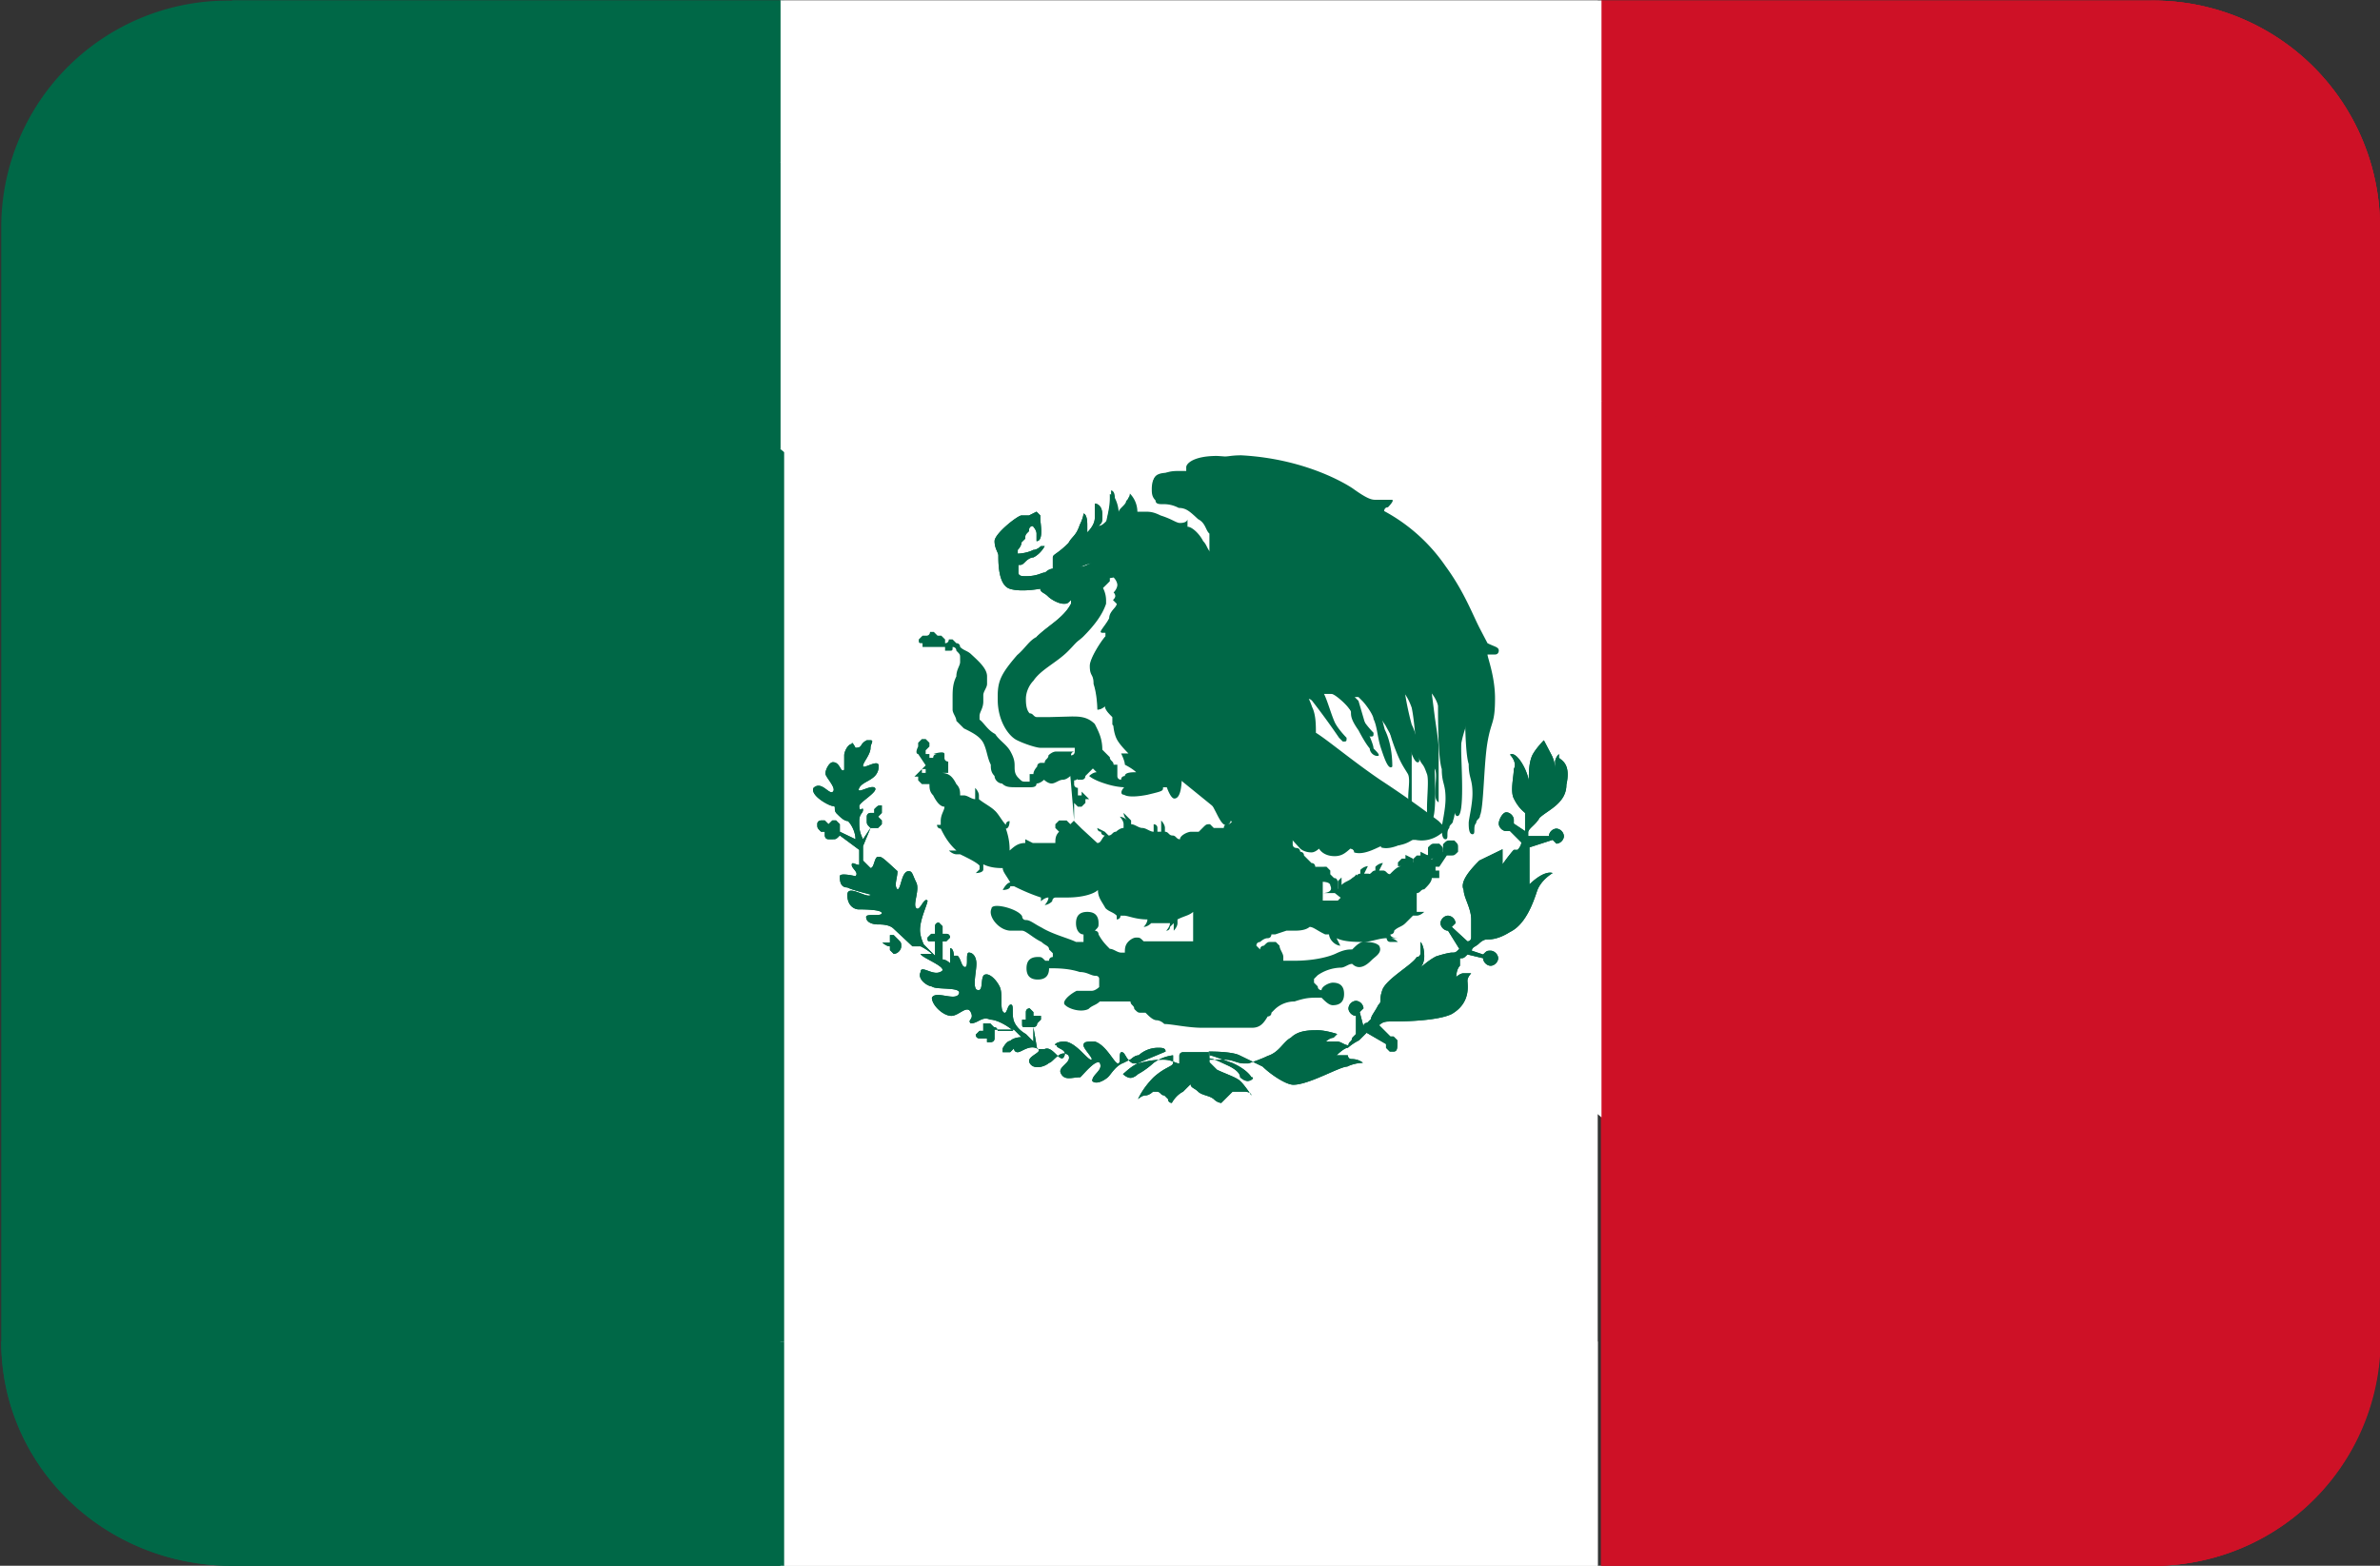 <svg viewBox="0 0 38 25" xml:space="preserve" xmlns="http://www.w3.org/2000/svg"><rect x="0" y="0" width="38" height="25" fill="#333333" stroke="none"/><path d="M12.46.01h13.05V25H12.46z" fill="#FFF"></path><path d="M12.46.01H3.7A3.62 3.62 0 0 0 .02 3.59v17.83c0 2 1.66 3.58 3.68 3.58h8.82V.01h-.06z" fill="#006847"></path><path d="M34.32.01h-8.76V25h8.76A3.62 3.62 0 0 0 38 21.42V3.59A3.62 3.62 0 0 0 34.32.01z" fill="#CE1126"></path><path d="M34.32.01h-8.76v17.83L34.32 25A3.62 3.62 0 0 0 38 21.42V3.59A3.62 3.62 0 0 0 34.32.01z" fill="#CE1126"></path><path d="M25.57 17.84V.01H12.46v7.16z" fill="#FFF"></path><path d="M12.46.01H3.7l8.76 7.16z" fill="#006847"></path><path d="M25.57 25h8.76a3.62 3.62 0 0 0 3.68-3.58H25.57V25z" fill="#CE1126"></path><path d="M12.46 21.42h13.05V25H12.46z" fill="#FFF"></path><path d="M.02 21.42c0 2 1.66 3.58 3.68 3.58h8.82v-3.58H.02z" fill="#006847"></path><path d="M34.32.01h-8.76V6.4L38 10.04V3.59A3.62 3.62 0 0 0 34.32.01z" fill="#CE1126"></path><path d="M25.57 6.41V.01H12.46v2.58z" fill="#FFF"></path><path d="M12.46.01H3.7l8.76 2.58zM24.89 12.1c0-.06 0-.06 0 0v-.06s-.06.06-.06.12v.12s0-.12-.06-.23l-.12-.23s-.12.12-.18.23c-.06.12-.06.29-.06.41a.89.89 0 0 0-.12-.29c-.12-.18-.18-.12-.18-.12s.12.12.06.23c0 .12-.06.35 0 .47s.12.18.18.23V13.27l-.18-.12v-.06c0-.06-.06-.12-.12-.12s-.12.12-.12.18.06.12.12.12h.06l.18.18c0 .06-.06.12-.06.12h-.06c-.06.06-.18.23-.18.23v-.24l-.37.18c-.18.18-.31.35-.25.47 0 .12.12.29.12.47v.29s0 .06-.06.06l-.25-.23.06-.06a.13.13 0 0 0-.12-.12c-.06 0-.12.06-.12.12s.06.12.12.12l.18.29c-.06.06-.06.06-.12.06 0 0-.06 0-.25.06-.12.06-.25.18-.25.18s.06-.06.06-.18c0-.18-.06-.23-.06-.23v.18s0 .06-.06.06c-.06.12-.49.35-.55.53-.06.18 0 .18-.06.23-.06.12-.12.18-.12.23l-.06.06s-.06 0-.06.06l-.06-.23.06-.06a.13.13 0 0 0-.12-.12.13.13 0 0 0-.12.12c0 .06.06.12.12.12v.29l-.06.06c0 .06-.06.06-.06.12-.06 0-.12-.06-.18-.06h-.18s.06-.06.12-.06l.06-.06s-.18-.06-.31-.06-.31 0-.43.12c-.12.06-.18.23-.37.29-.12.06-.31.12-.31.12h-.06c-.12 0-.18-.06-.31-.06h-.25v-.12h-.42s-.06 0-.06.06v.12c-.06 0-.12-.06-.25-.06-.25 0-.37.06-.43.06h-.06c-.12-.06-.12-.18-.18-.18s0 .18-.06.18-.18-.29-.37-.35c-.12 0-.18 0-.18.06s.18.23.12.23-.25-.29-.43-.29c-.12 0-.18.06-.12.06 0 .06.18.06.12.18s-.18-.18-.31-.12h-.12l-.06-.35s.06 0 .06-.06l.06-.06v-.06h-.12v-.06l-.06-.06s-.06 0-.06.06v.12h-.06v.06c0 .06 0 .06.06.06h.12v.23l-.12-.12s-.12-.06-.18-.18 0-.29-.06-.29-.06.18-.12.12 0-.29-.06-.41-.18-.23-.25-.18c-.06.06 0 .29-.12.23-.06-.06 0-.29 0-.41s-.06-.18-.12-.18 0 .23-.06.23-.06-.12-.12-.18h-.06s0-.12-.06-.12v.24s-.06-.06-.12-.06v-.29h.06l.06-.06s0-.06-.06-.06h-.06v-.12l-.06-.06s-.06 0-.06.06v.12h-.06l-.06.06c0 .06 0 .06.06.06h.06v.23l-.18-.18s-.06-.12-.06-.23c0-.18.12-.41.12-.47-.06-.06-.12.18-.18.12s.06-.29 0-.41-.06-.18-.12-.18c-.12 0-.12.29-.18.29-.06-.06 0-.18 0-.29-.25-.23-.25-.23-.31-.23s-.06.18-.12.18l-.12-.12v-.23l.12-.29h.12l.06-.06v-.06l-.06-.06.06-.06v-.12c-.06 0-.06 0-.12.06v.06h-.06s-.06 0-.06.06v.06c0 .06 0 .06.06.12l-.12.18c-.06-.12-.06-.18-.06-.29 0-.12.06-.12.06-.18s-.06.06-.06-.06c0-.06.31-.23.25-.29-.06-.06-.31.12-.25 0s.31-.12.31-.35c0-.12-.25.06-.25 0s.12-.18.12-.29c0-.06.06-.12 0-.12h-.06c-.12.06-.06.12-.18.12 0 0-.06-.12-.06-.06-.06 0-.12.12-.12.18v.23c-.06.06-.06-.12-.18-.12-.06 0-.12.12-.12.18s.18.23.12.29-.18-.18-.31-.06c-.06.12.25.29.31.29s0 .06.06.12.12.12.18.12c.06.06.12.18.12.29l-.25-.12v-.12l-.06-.06h-.06l-.06.06-.06-.06h-.06s-.06 0-.06.06 0 .06.06.12h.06v.06s0 .06.06.06h.06c.06 0 .06 0 .12-.06l.31.23v.24c-.06 0-.12-.06-.12 0s.12.12.06.18c0 0-.25-.06-.25 0s0 .18.12.18c.12.06.43.12.37.12-.06.06-.37-.18-.37 0s.12.23.18.23.37 0 .37.06-.25 0-.25.06c0 .12.18.12.18.12.06 0 .18 0 .25.06l.31.29h-.18c0-.06 0-.06-.06-.12l-.06-.06h-.06v.12h-.12s.06.06.12.06v.06l.06.06c.06 0 .12-.06.12-.12h.31c.12.06.18.12.18.12h-.18c0 .06.49.23.31.29-.12.06-.31-.12-.31 0-.06.12.12.23.18.23.06.06.49 0 .43.12s-.37-.06-.43.06c0 .12.18.29.31.29.12 0 .25-.18.31-.06s-.06.12 0 .18c.12 0 .18-.12.31-.06.12 0 .31.12.37.18h-.25s0-.06-.06-.06l-.06-.06h-.11v.12h-.06l-.06.06s0 .06.06.06h.12v.06h.06s.06 0 .06-.06v-.14h.31l.12.12s-.12 0-.18.06c-.06 0-.12.12-.12.12v.06h.12l.06-.06s0 .06.06.06.18-.12.31-.06c.12.06-.18.12-.12.23.06.12.25.06.31 0 .06 0 .18-.23.31-.12.06.12-.18.18-.12.29.06.12.18.06.31.06.06-.06.25-.29.31-.23.06.12-.12.18-.12.29.06.06.18 0 .25-.06.06-.06.12-.18.25-.23l.12-.06s.06-.06.12-.06a.46.46 0 0 1 .31-.12c.06 0 .12 0 .12.06l-.43.18c-.12.06-.18.12-.25.18 0 0 .06.06.12.06s.12-.06.12-.06.12-.06.25-.18a.67.67 0 0 1 .31-.12v.12c0 .06-.12.06-.31.23-.18.18-.25.35-.25.35s.06-.06.12-.06.12-.06.12-.06h.06c.06 0 .06.06.12.06l.06.06c0 .06.06.06.06.06s.06-.12.18-.18l.12-.12c0 .06.06.06.12.12s.18.06.25.12c.06.06.12.06.12.06l.06-.06.06-.06.06-.06h.18c.12 0 .12.06.12.06s-.12-.18-.18-.23c-.06-.06-.25-.12-.37-.18l-.12-.12v-.06c.06 0 .18.06.31.12.12.06.18.12.18.18 0 0 .06.06.12.06s.12-.06.06-.06c0 0-.06-.12-.31-.23-.18-.06-.31-.12-.37-.12v-.06c.06 0 .37 0 .49.06l.37.18c.12.12.37.29.49.29.25 0 .74-.29.86-.29.12-.06.25-.06.25-.06h-.06.06s-.06-.06-.18-.06c-.06 0-.06-.06-.06-.06h-.18s.12-.12.18-.12a.86.86 0 0 1 .18-.12l.12-.12.31.18v.06l.06.06h.06c.06 0 .06-.06.06-.12v-.06l-.06-.06h-.05l-.18-.18c.06-.06.12-.06.18-.06.12 0 .74 0 .98-.12.31-.18.25-.47.25-.53 0-.06.06-.12.06-.12h-.12c-.06 0-.12.06-.12.06s0-.12.06-.18v-.12c.06 0 .06 0 .12-.06l.25.06c0 .06.06.12.12.12s.12-.06.12-.12-.06-.12-.12-.12-.06 0-.12.06l-.18-.06c0-.06.06-.06.12-.12 0 0 .06-.06.12-.06s.18 0 .37-.12c.25-.12.37-.47.43-.65.06-.18.25-.29.25-.29s-.12-.06-.37.18V13.53l.37-.12.06.06c.06 0 .12-.06.12-.12a.13.13 0 0 0-.12-.12.13.13 0 0 0-.12.12h-.33v-.06c0-.06.12-.12.18-.23.12-.12.43-.23.43-.53.07-.32-.06-.38-.12-.43zm-8.57 3.87zm3 .99s-.06 0 0 0c-.06 0-.06 0 0 0zm2.39-.35zm1.65-1.35z" fill="#006847"></path><g fill="#006847"><path d="M13.68 13.68zM14.66 12.04l.12.18-.06.06h.06v.06h-.06v-.06l-.12.12h.06v.06l.06.06h.12c0 .06 0 .12.06.18.06.12.12.18.18.18 0 .06-.06.12-.06.23v.06h-.06s0 .06.06.06c.06.12.12.23.25.35h-.12s.06.06.12.06h.06c.12.06.25.12.31.18v.06l-.06.06s.12 0 .12-.06v-.08c.12.06.25.06.31.06 0 .06.06.12.12.23-.06 0-.12.12-.12.12s.12 0 .12-.06h.06c.12.06.25.12.43.18v.06s.06-.06.12-.06c0 .06-.06.12-.06.12s.06 0 .12-.06c0 0 0-.06.06-.06h.18c.25 0 .43-.06.49-.12 0 .12.06.18.12.29.06.06.12.06.18.12v.06h-.06.06s.06 0 .06-.06h.06c.06 0 .18.06.37.06 0 .06-.06.12-.06.12s.06 0 .12-.06h.3c0 .06-.06.12-.06.12s.06 0 .06-.06l.06-.06v.12s.06-.06.06-.12v-.06c.12-.06.18-.06.25-.12V15.03h-.79c-.06-.06-.06-.06-.12-.06s-.12.06-.12.06c-.06.06-.06.12-.06.18h-.06c-.06 0-.12-.06-.18-.06-.06-.06-.12-.12-.18-.23 0-.06-.06-.06-.06-.06.06-.06.06-.06.06-.12 0-.12-.06-.18-.18-.18s-.18.06-.18.18.06.18.12.18v.12h-.12c-.12-.06-.37-.12-.55-.23-.12-.06-.18-.12-.25-.12-.06 0-.06-.06-.06-.06-.06-.12-.49-.23-.49-.12-.06.12.12.35.31.35h.18c.06 0 .18.12.31.18.06.06.12.06.12.12l.06.06v.06s-.06 0-.06.06h-.06c-.06-.06-.06-.06-.12-.06-.12 0-.18.06-.18.18s.06.18.18.18.18-.06.18-.18c.12 0 .31 0 .49.06.12 0 .18.06.25.06s.06.06.06.06v.12s-.06.06-.12.06h-.24c-.12.06-.25.18-.18.23.06.06.25.12.37.06.06-.06.12-.06.18-.12h.49c0 .06.06.06.06.12.06.06.06.06.12.06h.06c.06.06.12.12.18.12 0 0 .06 0 .12.06.12 0 .37.06.61.06H19.99c.12 0 .18-.06.25-.18 0 0 .06 0 .06-.06l.06-.06a.46.46 0 0 1 .31-.12c.18-.06.25-.06.37-.06h.06c.06.06.12.12.18.12.12 0 .18-.06.18-.18s-.06-.18-.18-.18c-.06 0-.18.06-.18.12 0 0-.06 0-.06-.06l-.06-.06v-.06l.06-.06a.68.68 0 0 1 .37-.12c.06 0 .12-.06.18-.06.12.12.25 0 .31-.06s.18-.12.12-.23c-.06-.06-.18-.06-.25-.06-.06 0-.12.06-.18.12-.06 0-.12 0-.25.06-.12.06-.37.12-.67.12h-.18v-.06c0-.06-.06-.12-.06-.18l-.06-.06h-.07c-.06 0-.06 0-.12.06 0 0-.06 0-.06.06l-.06-.06c0-.06.06-.06.06-.06s.06-.06.12-.06.06-.06.06-.06h.06l.18-.06h.12c.06 0 .18 0 .25-.06.06 0 .12.06.25.12h.06s0 .06.06.12.12.06.12.06l-.06-.12c.12.06.31.06.43.06s.25-.06.37-.06c0 0 0 .06.06.06h.12s-.06-.06-.12-.06l-.06-.06.06.06h.12s-.12 0-.12-.06c0 0 .06 0 .06-.06.06-.06.12-.06.18-.12l.06-.06.06-.06h.06c.06 0 .12-.06.12-.06h-.12v-.3c.06 0 .06-.06.12-.06.06-.06.12-.12.12-.18h.12v-.18.06h-.06v-.06h.06l.12-.18h.06c.06 0 .06 0 .12-.06v-.06c0-.06 0-.06-.06-.12h-.06c-.06 0-.06 0-.12.06v.12l-.18.12h-.06v-.06l-.12-.06v.06h-.06l-.06.06v.06h.06c-.06 0-.12.06-.18.12l-.12.12c-.06 0-.06-.06-.12-.06s-.06-.06-.12-.06h-.06l.06-.12s-.06 0-.12.06v.06c-.06 0-.06.06-.12.06-.06.06-.12.06-.18.12v-.12l-.06.06v.12l-.18.18-.06.06h-.24v-.3s.12 0 .12.06c.06.12-.12.12-.12.12h.18s.06 0 .06-.06v-.06c0-.06 0-.12-.06-.12l-.06-.06v-.06l-.06-.06H21s0-.06-.06-.06l-.06-.06-.06-.06c0-.06-.06-.06-.06-.06s0-.06-.06-.06c0 0-.06 0-.06-.06v-.18c.06.06.12.12.12.06.06 0 0-.12 0-.18V13l.43.47s.06.06.18.06c.06 0 .12-.06.12-.06s.06.12.25.12c.12 0 .18-.06.25-.12.06 0 .06.06.06.06.18.06.43-.12.49-.12h.06c.31.06.49-.18.49-.18l-.12-.12s-.37-.29-.92-.65c-.43-.29-.86-.65-1.04-.76 0-.12 0-.29-.06-.41-.06-.18-.12-.23-.12-.29.06-.06.06-.12.06-.18h.06c.06.06.12.18.25.23.12.06.12 0 .18.06s.37.47.37.47c.06.06.06.12.06.12l.06.06c.06 0 .06 0 .06-.06 0 0-.12-.12-.18-.23-.06-.12-.12-.35-.18-.47h.12c.06 0 .31.23.31.29s0 .12.12.29c.12.23.18.29.18.29 0 .06.06.12.12.12s0-.06-.06-.12c0-.06-.06-.18-.12-.35l-.12-.41-.06-.06h.06l.06.06c.06.06.18.23.18.29.06.12.06.29.12.47s.12.35.18.29c0-.06 0-.35-.12-.59a4.62 4.62 0 0 1-.12-.59s.06.06.12.18 0 .23.12.59c.12.35.18.41.25.53.06.12-.06.47.06.53v-.76c0-.18 0-.18-.06-.59l-.06-.47s.06.06.12.23c.06.29.06.7.12.82s.06.06.12.23c.06.12-.06.76.06.76s.06-.82.06-1.06-.06-.94-.06-1c.06.06.12.18.12.23 0 .18 0 .82.06 1 0 .23.06.23.06.47 0 .18-.06.41-.06.47s0 .18.06.18 0-.12.06-.18c0-.06.06-.06.06-.12.06-.12.06-.82.12-1.17s.12-.29.12-.7c0-.35-.12-.65-.12-.7h.12c.06 0 .06-.06.06-.06 0-.06-.06-.06-.18-.12l-.12-.23c-.12-.23-.25-.59-.55-1a2.79 2.79 0 0 0-.98-.88s0-.06.06-.06c0 0 .12-.12.06-.12h-.25c-.06 0-.12 0-.37-.18 0 0-.67-.47-1.78-.53-.37 0-.49.12-.49.18v.06h-.12c-.06 0-.18 0-.25.06-.49-.06-.55 0-.55.18 0 .06 0 .12.06.18 0 .06.06.06.12.06s.12 0 .25.06c.12 0 .18.06.31.18.12.06.12.18.18.23v.36c-.06-.06-.06-.12-.12-.18-.06-.12-.18-.23-.25-.23v-.12s0 .06-.12.06c-.06 0-.12-.06-.31-.12-.12-.06-.18-.06-.25-.06h-.12a.42.42 0 0 0-.12-.29s0 .06-.06.12c0 .06-.12.12-.12.18 0-.12-.06-.23-.06-.23 0-.12-.06-.12-.06-.12v.06c0 .18-.06.35-.06.41-.08.1-.14.1-.14.1.06-.06.06-.06.06-.18 0-.18-.12-.18-.12-.18v.23c0 .12-.12.23-.12.23v-.12c0-.18-.06-.18-.06-.18s0 .06-.06.18c-.06.18-.12.18-.18.29-.18.18-.25.18-.25.23v.18s-.06 0-.12.06c-.06 0-.12.06-.31.06-.06 0-.12 0-.12-.06v-.12c.06 0 .06 0 .12-.06 0 0 .06-.06.12-.06.12-.06.18-.18.18-.18h-.06s-.06.06-.12.06c-.12.06-.25.06-.25.06v-.06s.06-.06.06-.12l.06-.06c0-.06 0-.06.06-.12v-.02s0-.06.06-.06c0 0 .06.06.06.12v.12c.12 0 .06-.29.06-.35v-.06l-.06-.06-.12.06h-.12c-.06 0-.43.29-.43.41s.06.18.06.23c0 .12 0 .47.18.53.18.06.49 0 .49 0 0 .06.06.06.12.12s.18.12.25.12c.06 0 .06 0 .12-.06v.06c-.12.23-.37.35-.55.53-.12.06-.18.18-.31.29-.25.29-.31.41-.31.65v.06c0 .35.18.59.31.65.12.06.31.12.37.12h.55V12s0 .06-.06.06c0-.06.06-.06.06-.06h-.3c-.06 0-.12.06-.12.06 0 .06-.06.06-.06.12h-.06s-.06 0-.06.06c0 0-.06.06-.06.12h-.06v.12h-.06c-.06 0-.06 0-.12-.06s-.06-.12-.06-.18 0-.12-.06-.23c-.06-.12-.18-.18-.25-.29-.12-.06-.18-.18-.25-.23v-.06c0-.06.06-.12.06-.23v-.1c0-.06.06-.12.06-.18v-.12c0-.12-.12-.23-.25-.35-.06-.06-.12-.06-.18-.12 0 0 0-.06-.06-.06l-.06-.06h-.06s0 .06-.06.06v-.06l-.06-.06h-.06l-.06-.06h-.06s0 .06-.06.06h-.06l-.06.06c0 .06 0 .06.06.06v.06h.36v.06h.06c.06 0 .06 0 .06-.06 0 0 .06 0 .06.06.06.06.06.06.06.12v.06c0 .06-.06.12-.06.23-.06.12-.06.23-.06.35v.18c0 .06.06.12.06.18l.12.12c.12.06.25.12.31.23.06.12.06.23.12.35 0 .06 0 .12.06.18 0 .06.06.12.12.12.06.06.12.06.25.06h.18c.06 0 .12 0 .12-.06.06 0 .12-.06.12-.06s.06.06.12.06.12-.06.18-.06.12-.06.12-.06h.06l.06.06h.06s.06 0 .06-.06l.12-.12.06.06c-.06 0-.12.06-.12.06s.06.06.25.12c.18.06.31.06.31.06-.06.06-.06.12 0 .12 0 0 .06.06.37 0 .25-.06.25-.06.25-.12h.06s.06.18.12.18c.12 0 .12-.29.12-.41.18.18.31.35.31.35s.06.06.12.06l.12.23c.06.12.12.23.18.18.06 0 .06-.12.06-.12v-.06l.12.12h-.06c-.06 0-.06.06-.12.06 0 0-.06 0-.06.06h-.16l-.06-.06c-.06 0-.06 0-.12.06l-.06.06h-.12c-.06 0-.18.06-.18.12-.06 0-.06-.06-.12-.06s-.06-.06-.12-.06v-.06c0-.06-.06-.12-.06-.12v.18h-.06v-.06c0-.06-.06-.06-.06-.06v.12c-.06 0-.12-.06-.18-.06s-.12-.06-.18-.06v-.06l-.12-.12s0 .06.06.12c-.06-.06-.12-.06-.12-.06s.06.06.06.12v.06c-.06 0-.12.06-.12.06-.06 0-.06.06-.12.06l-.06-.06-.12-.06s0 .06.06.06c0 .06.06.06.06.06-.06.06-.06.12-.12.12l-.25-.23-.12-.12V12.82l.06.06h.06l.06-.06v-.06h.06l-.12-.12v.06h-.06v-.12s-.06 0-.06-.06v-.06c.06 0 .06-.06.12-.06 0-.06-.06-.06-.06-.12-.06 0-.06.06-.12.06v.06l.06.7-.06.06-.06-.06h-.12l-.06.06v.06l.06.06c-.06.06-.06.12-.06.18h-.36l-.12-.06v.06c-.12 0-.18.06-.25.12 0-.06 0-.18-.06-.35.06 0 .06-.12.06-.12s-.06 0-.06.06c-.06-.06-.12-.18-.18-.23-.06-.06-.18-.12-.25-.18v-.06c0-.06-.06-.12-.06-.12v.18c-.06 0-.12-.06-.18-.06h-.06c0-.06 0-.12-.06-.18-.06-.12-.12-.18-.25-.18h.12v-.18s-.06 0-.06-.06v-.06c0-.06-.18 0-.18 0h.06s-.06 0-.06.06h-.06v-.06h-.06v-.06l.06-.06v-.06l-.06-.06h-.06l-.06.06v.06c-.06.12 0 .12 0 .12zm2.51 1.29zm3.07-2.17zm-3.07 1.05s0-.06 0 0zm2.02-3.11zm-2.45 2.35h-.18c-.06 0-.06-.06-.12-.06-.06-.06-.06-.18-.06-.23 0-.12.06-.23.12-.29.12-.18.37-.29.55-.47.18-.18.31-.35.37-.53v-.06a.43.43 0 0 0-.12-.29c.06 0 .12-.06.18-.06s.12-.06.18-.12l.06-.06v-.06h.06c.06.06.06.12.06.12s0 .06-.06.12c.06.06 0 .12 0 .12l.06.06c0 .06-.12.12-.12.23-.06.12-.18.23-.12.23h.06v.06c-.06.06-.25.35-.25.47 0 .18.06.12.06.29.06.18.06.41.06.41s.06 0 .12-.06c0 .06.06.12.12.18 0 .06 0 .23.06.35.06.12.25.29.31.35l-.06-.06s0-.06-.06-.06h-.12s.06.12.06.18c0 0 .12.06.18.12-.06 0-.18 0-.18.06 0 0-.06 0-.06.06 0 0-.06 0-.06-.06v-.18h-.06c0-.06-.06-.06-.06-.12l-.12-.12c0-.18-.06-.29-.12-.41-.12-.12-.25-.12-.37-.12l-.37.01zm.92.65zm1.17-1.94zm-.49-.53zm.49.53zm-.43-.53zm0 0zm-.19-.29zm.07.18s0-.06-.06-.06l.06.06zm-.43.52zm.73-1.17zm-1.35.94zm.07.06.06.06c0-.06-.06-.06-.06-.06zm.79-.3c-.06 0-.06.06-.12.06 0 0 .06 0 .12-.06zm.8-.23s-.06 0 0 0c-.06 0 0 0 0 0 0-.06 0 0 0 0zm-.19.18zm-1.34.41zm.73 2.22zm.86-2.93zm1.16 2.06zm0-.06zm-2.88-2.17c.06 0 .12-.06.25-.06-.12 0-.12.06-.25.06zm-.49 1.58s0-.06 0 0zm3.31 2.76zm-1.9-5.11c0-.05 0-.05 0 0zm-2.02 3.87v-.05.05c.06 0 0 0 0 0zm5.58-3.92-.06-.06c.06 0 .06 0 .06.06zm-4.54-.06zm-.49.82zm-.18 3.52zm-1.41-1.82zm2.94 2.93c0 .06 0 .06 0 0 0 .06 0 .06 0 0 0 .06 0 .06 0 0zm-3.06-1.29c.06 0 .06 0 0 0 .06 0 0 0 0 0zM21.34 11.86zM22.5 13.27zM17.72 7.93z"></path></g><path d="M24.89 12.1c0-.06 0-.06 0 0v-.06s-.06.06-.06.12v.12s0-.12-.06-.23l-.12-.23s-.12.12-.18.23c-.06.12-.06.29-.06.41a.89.89 0 0 0-.12-.29c-.12-.18-.18-.12-.18-.12s.12.12.06.23c0 .12-.06.35 0 .47s.12.18.18.23V13.27l-.18-.12v-.06c0-.06-.06-.12-.12-.12s-.12.12-.12.18.06.12.12.12h.06l.18.18c0 .06-.06.12-.06.12h-.06c-.06.06-.18.23-.18.23v-.24l-.37.18c-.18.18-.31.35-.25.47 0 .12.12.29.12.47v.29s0 .06-.06.06l-.25-.23.06-.06a.13.13 0 0 0-.12-.12c-.06 0-.12.06-.12.12s.06.12.12.12l.18.29c-.06.06-.06.06-.12.06 0 0-.06 0-.25.06-.12.06-.25.18-.25.18s.06-.06.06-.18c0-.18-.06-.23-.06-.23v.18s0 .06-.06.06c-.06.12-.49.35-.55.53-.06.18 0 .18-.06.23-.06.12-.12.18-.12.23l-.06.06s-.06 0-.06.06l-.06-.23.06-.06a.13.13 0 0 0-.12-.12.13.13 0 0 0-.12.12c0 .06.06.12.12.12v.29l-.06.06c0 .06-.06.06-.06.12-.06 0-.12-.06-.18-.06h-.18s.06-.06.12-.06l.06-.06s-.18-.06-.31-.06-.31 0-.43.12c-.12.06-.18.23-.37.29-.12.06-.31.12-.31.12h-.06c-.12 0-.18-.06-.31-.06h-.25v-.12h-.42s-.06 0-.06.06v.12c-.06 0-.12-.06-.25-.06-.25 0-.37.06-.43.06h-.06c-.12-.06-.12-.18-.18-.18s0 .18-.06.18-.18-.29-.37-.35c-.12 0-.18 0-.18.06s.18.23.12.23-.25-.29-.43-.29c-.12 0-.18.06-.12.06 0 .06.18.06.12.18s-.18-.18-.31-.12h-.12l-.06-.35s.06 0 .06-.06l.06-.06v-.06h-.12v-.06l-.06-.06s-.06 0-.06.06v.12h-.06v.06c0 .06 0 .06.06.06h.12v.23l-.12-.12s-.12-.06-.18-.18 0-.29-.06-.29-.06.18-.12.12 0-.29-.06-.41-.18-.23-.25-.18c-.06.06 0 .29-.12.23-.06-.06 0-.29 0-.41s-.06-.18-.12-.18 0 .23-.06.23-.06-.12-.12-.18h-.06s0-.12-.06-.12v.24s-.06-.06-.12-.06v-.29h.06l.06-.06s0-.06-.06-.06h-.06v-.12l-.06-.06s-.06 0-.06.06v.12h-.06l-.06.06c0 .06 0 .06.06.06h.06v.23l-.18-.18s-.06-.12-.06-.23c0-.18.12-.41.12-.47-.06-.06-.12.18-.18.12s.06-.29 0-.41-.06-.18-.12-.18c-.12 0-.12.29-.18.29-.06-.06 0-.18 0-.29-.25-.23-.25-.23-.31-.23s-.06.18-.12.18l-.12-.12v-.23l.12-.29h.12l.06-.06v-.06l-.06-.06.06-.06v-.12c-.06 0-.06 0-.12.06v.06h-.06s-.06 0-.06.06v.06c0 .06 0 .06.06.12l-.12.18c-.06-.12-.06-.18-.06-.29 0-.12.06-.12.06-.18s-.06.06-.06-.06c0-.06.31-.23.25-.29-.06-.06-.31.12-.25 0s.31-.12.31-.35c0-.12-.25.06-.25 0s.12-.18.12-.29c0-.06.06-.12 0-.12h-.06c-.12.06-.06.12-.18.12 0 0-.06-.12-.06-.06-.06 0-.12.12-.12.18v.23c-.06.06-.06-.12-.18-.12-.06 0-.12.12-.12.18s.18.23.12.29-.18-.18-.31-.06c-.06.12.25.29.31.29s0 .06.06.12.12.12.18.12c.06.06.12.18.12.29l-.25-.12v-.12l-.06-.06h-.06l-.06.06-.06-.06h-.06s-.06 0-.06.06 0 .06.06.12h.06v.06s0 .06.06.06h.06c.06 0 .06 0 .12-.06l.31.23v.24c-.06 0-.12-.06-.12 0s.12.12.06.18c0 0-.25-.06-.25 0s0 .18.12.18c.12.06.43.12.37.12-.06.06-.37-.18-.37 0s.12.23.18.23.37 0 .37.06-.25 0-.25.06c0 .12.18.12.18.12.06 0 .18 0 .25.06l.31.29h-.18c0-.06 0-.06-.06-.12l-.06-.06h-.06v.12h-.12s.06.06.12.06v.06l.06.06c.06 0 .12-.06.12-.12h.31c.12.06.18.12.18.12h-.18c0 .06.49.23.31.29-.12.06-.31-.12-.31 0-.06.12.12.23.18.23.06.06.49 0 .43.12s-.37-.06-.43.06c0 .12.18.29.31.29.12 0 .25-.18.31-.06s-.06.12 0 .18c.12 0 .18-.12.31-.06.12 0 .31.12.37.18h-.25s0-.06-.06-.06l-.06-.06h-.11v.12h-.06l-.06.06s0 .06.06.06h.12v.06h.06s.06 0 .06-.06v-.14h.31l.12.12s-.12 0-.18.06c-.06 0-.12.12-.12.12v.06h.12l.06-.06s0 .06.06.06.18-.12.31-.06c.12.06-.18.12-.12.23.06.12.25.06.31 0 .06 0 .18-.23.31-.12.06.12-.18.18-.12.29.06.12.18.06.31.06.06-.06.25-.29.31-.23.06.12-.12.18-.12.29.06.06.18 0 .25-.06.06-.06.12-.18.25-.23l.12-.06s.06-.06.12-.06a.46.46 0 0 1 .31-.12c.06 0 .12 0 .12.06l-.43.18c-.12.06-.18.12-.25.18 0 0 .06.06.12.06s.12-.06.12-.06.12-.06.25-.18a.67.67 0 0 1 .31-.12v.12c0 .06-.12.06-.31.23-.18.18-.25.35-.25.35s.06-.06.12-.06.12-.06.12-.06h.06c.06 0 .06.06.12.06l.06.06c0 .06.06.06.06.06s.06-.12.18-.18l.12-.12c0 .06.06.06.12.12s.18.06.25.12c.06.06.12.06.12.06l.06-.06.06-.06.06-.06h.18c.12 0 .12.06.12.06s-.12-.18-.18-.23c-.06-.06-.25-.12-.37-.18l-.12-.12v-.06c.06 0 .18.06.31.12.12.06.18.12.18.18 0 0 .06.06.12.06s.12-.06.06-.06c0 0-.06-.12-.31-.23-.18-.06-.31-.12-.37-.12v-.06c.06 0 .37 0 .49.06l.37.18c.12.12.37.29.49.29.25 0 .74-.29.86-.29.12-.06.25-.06.25-.06h-.06.06s-.06-.06-.18-.06c-.06 0-.06-.06-.06-.06h-.18s.12-.12.18-.12a.86.86 0 0 1 .18-.12l.12-.12.31.18v.06l.06.06h.06c.06 0 .06-.06.06-.12v-.06l-.06-.06h-.05l-.18-.18c.06-.06.12-.06.18-.06.12 0 .74 0 .98-.12.31-.18.25-.47.25-.53 0-.06.06-.12.06-.12h-.12c-.06 0-.12.06-.12.06s0-.12.06-.18v-.12c.06 0 .06 0 .12-.06l.25.06c0 .06.06.12.12.12s.12-.06.12-.12-.06-.12-.12-.12-.06 0-.12.06l-.18-.06c0-.06.06-.06.12-.12 0 0 .06-.06.12-.06s.18 0 .37-.12c.25-.12.37-.47.43-.65.06-.18.25-.29.25-.29s-.12-.06-.37.18V13.53l.37-.12.06.06c.06 0 .12-.06.12-.12a.13.13 0 0 0-.12-.12.13.13 0 0 0-.12.12h-.33v-.06c0-.06.12-.12.18-.23.12-.12.43-.23.43-.53.07-.32-.06-.38-.12-.43zm-8.57 3.87zm3 .99s-.06 0 0 0c-.06 0-.06 0 0 0zm2.39-.35zm1.65-1.35zM13.68 13.68z" fill="#006847"></path><g fill="#006847"><path d="m22.2 14.79.06-.06.06-.06h.06c.06 0 .12-.06.12-.06h-.12v-.3c.06 0 .06-.06.12-.06.06-.06.12-.12.12-.18h.12v-.18.06h-.06v-.06h.06l.12-.18h.06c.06 0 .06 0 .12-.06v-.06c0-.06 0-.06-.06-.12h-.06c-.06 0-.06 0-.12.06v.12l-.18.12h-.06v-.06l-.12-.06v.06h-.06l-.06.06v.06h.06c-.06 0-.12.06-.18.12l-.12.12c-.06 0-.06-.06-.12-.06s-.06-.06-.12-.06h-.06l.06-.12s-.06 0-.12.06v.06c-.06 0-.06.06-.12.06-.06.06-.12.06-.18.12v-.12l-.06.06v.12l-.06.06.67.53c.1.07.17.01.23.01zM20.91 13.91l-.06-.06h-.18s0-.06-.06-.06h-.06l.55.47c0-.06 0-.06-.06-.12l-.06-.06c-.01-.11-.01-.17-.07-.17zM23.36 10.28l-.12-.23c-.12-.23-.25-.59-.55-1a2.79 2.79 0 0 0-.98-.88s.06 0 .06.06l-.06-.06s0-.06.06-.06c0 0 .12-.12.06-.12h-.25c-.06 0-.12 0-.37-.18 0 0-.67-.47-1.78-.53-.37 0-.49.12-.49.18v.06h-.12c-.06 0-.18 0-.25.06-.12 0-.18.06-.18.23 0 .06 0 .12.06.18 0 .06.06.06.12.06a.5.5 0 0 1 .25.06c.12 0 .18.06.31.18.12.06.12.18.18.23v.36c-.06-.06-.06-.12-.12-.18-.06-.12-.18-.23-.25-.23v-.12s0 .06-.12.06c-.06 0-.12-.06-.31-.12-.12-.06-.18-.06-.25-.06h-.12a.42.42 0 0 0-.12-.29s0 .06-.06.12c0 .06-.12.12-.12.18 0-.12-.06-.23-.06-.23 0-.12-.06-.12-.06-.12v.06c0 .18-.06.35-.06.41-.06.04-.12.04-.12.04.06-.06.06-.06.06-.18 0-.18-.12-.18-.12-.18v.23c0 .12-.12.23-.12.23v-.12c0-.18-.06-.18-.06-.18s0 .06-.06.18c-.06.18-.12.18-.18.29-.18.18-.25.18-.25.23v.18s-.06 0-.12.06c-.06 0-.12.06-.31.06-.06 0-.12 0-.12-.06v-.12c.06 0 .06 0 .12-.06 0 0 .06-.06.12-.06.12-.06.18-.18.18-.18h-.06s-.06.06-.12.06c-.12.06-.25.06-.25.06v-.06s.06-.06.06-.12l.06-.06c0-.06 0-.06.06-.12v-.02s0-.06.06-.06c0 0 .06.06.06.12v.12c.12 0 .06-.29.06-.35v-.06l-.06-.06-.12.06h-.12c-.06 0-.43.29-.43.41s.06.18.06.23c0 .12 0 .47.18.53.18.06.49 0 .49 0 0 .06.06.06.12.12s.18.12.25.12c.06 0 .06 0 .12-.06v.06c-.12.23-.37.35-.55.53l.37.29c.12-.12.25-.18.37-.29.18-.18.31-.35.37-.53v-.06a.43.43 0 0 0-.12-.29c.06 0 .12-.06.18-.06s.12-.06.18-.12l.06-.06v-.06h.06c.06.06.06.12.06.12s0 .06-.06.12c-.18.29-.25.35-.25.35l.06.06c0 .06-.12.12-.12.23-.06.12-.18.23-.12.23h.06v.06c-.06.06-.25.35-.25.47 0 .18.06.12.06.29.06.18.06.41.06.41s.06 0 .12-.06c0 .06.06.12.12.18v.12l2.45 1.99v-.18c.06.06.12.12.12.06.06 0 0-.12 0-.18v-.18l.43.47s.06.06.18.06c.06 0 .12-.06.12-.06s.06.12.25.12c.12 0 .18-.06.25-.12.06 0 .06.06.06.06.18.06.43-.12.49-.12h.06c.31.06.49-.18.49-.18l-.12-.12s-.37-.29-.92-.65c-.43-.29-.86-.65-1.04-.76 0-.12 0-.29-.06-.41-.06-.18-.12-.23-.12-.29.06-.06.06-.12.06-.18h.06c.06.06.12.18.25.23.12.06.12 0 .18.06a11.76 11.76 0 0 1 .43.59l.06.06c.06 0 .06 0 .06-.06 0 0-.12-.12-.18-.23-.06-.12-.12-.35-.18-.47h.12c.06 0 .31.23.31.29s0 .12.12.29c.12.23.18.29.18.29 0 .06.06.12.12.12s0-.06-.06-.12c0-.06-.06-.18-.12-.35l-.12-.41-.06-.06h.06l.06.06c.06.06.18.23.18.29.06.12.06.29.12.47s.12.35.18.29c0-.06 0-.35-.12-.59a4.62 4.62 0 0 1-.12-.59s.06.06.12.18 0 .23.12.59c.12.35.18.41.25.53.06.12-.06.47.06.53v-.76c0-.18 0-.18-.06-.59l-.06-.47s.06.06.12.23c.06.29.06.7.12.82s.06.06.12.23c.06.12-.06.76.06.76s.06-.82.06-1.06c0-.23-.06-.94-.06-1 .06.06.12.18.12.23 0 .18 0 .82.06 1 0 .23.06.23.06.47 0 .18-.06.41-.06.47s0 .18.06.18 0-.12.06-.18c0-.06.06-.06.06-.12.06-.12.06-.82.12-1.17s.12-.29.12-.7c0-.35-.12-.65-.12-.7h.12c.06 0 .06-.06.06-.06.04-.07-.08-.07-.14-.19zm-6.62.35s0-.06 0 0zm.62-.7-.06-.06s.06 0 .06.06zm-.13-.88c.06 0 .12-.06.25-.06-.12 0-.12.06-.25.06zm.62.99zm.49-.41zm.06 0zm0 0zm.43.53zm.06-.82s-.06 0 0 0c-.06 0 0 0 0 0 0-.06 0 0 0 0zm1.22 1.94zm0-.06zm.13-.06z"></path></g><g fill="#006847"><path d="M21.34 11.86zM22.5 13.27zM17.72 7.93z"></path></g></svg>